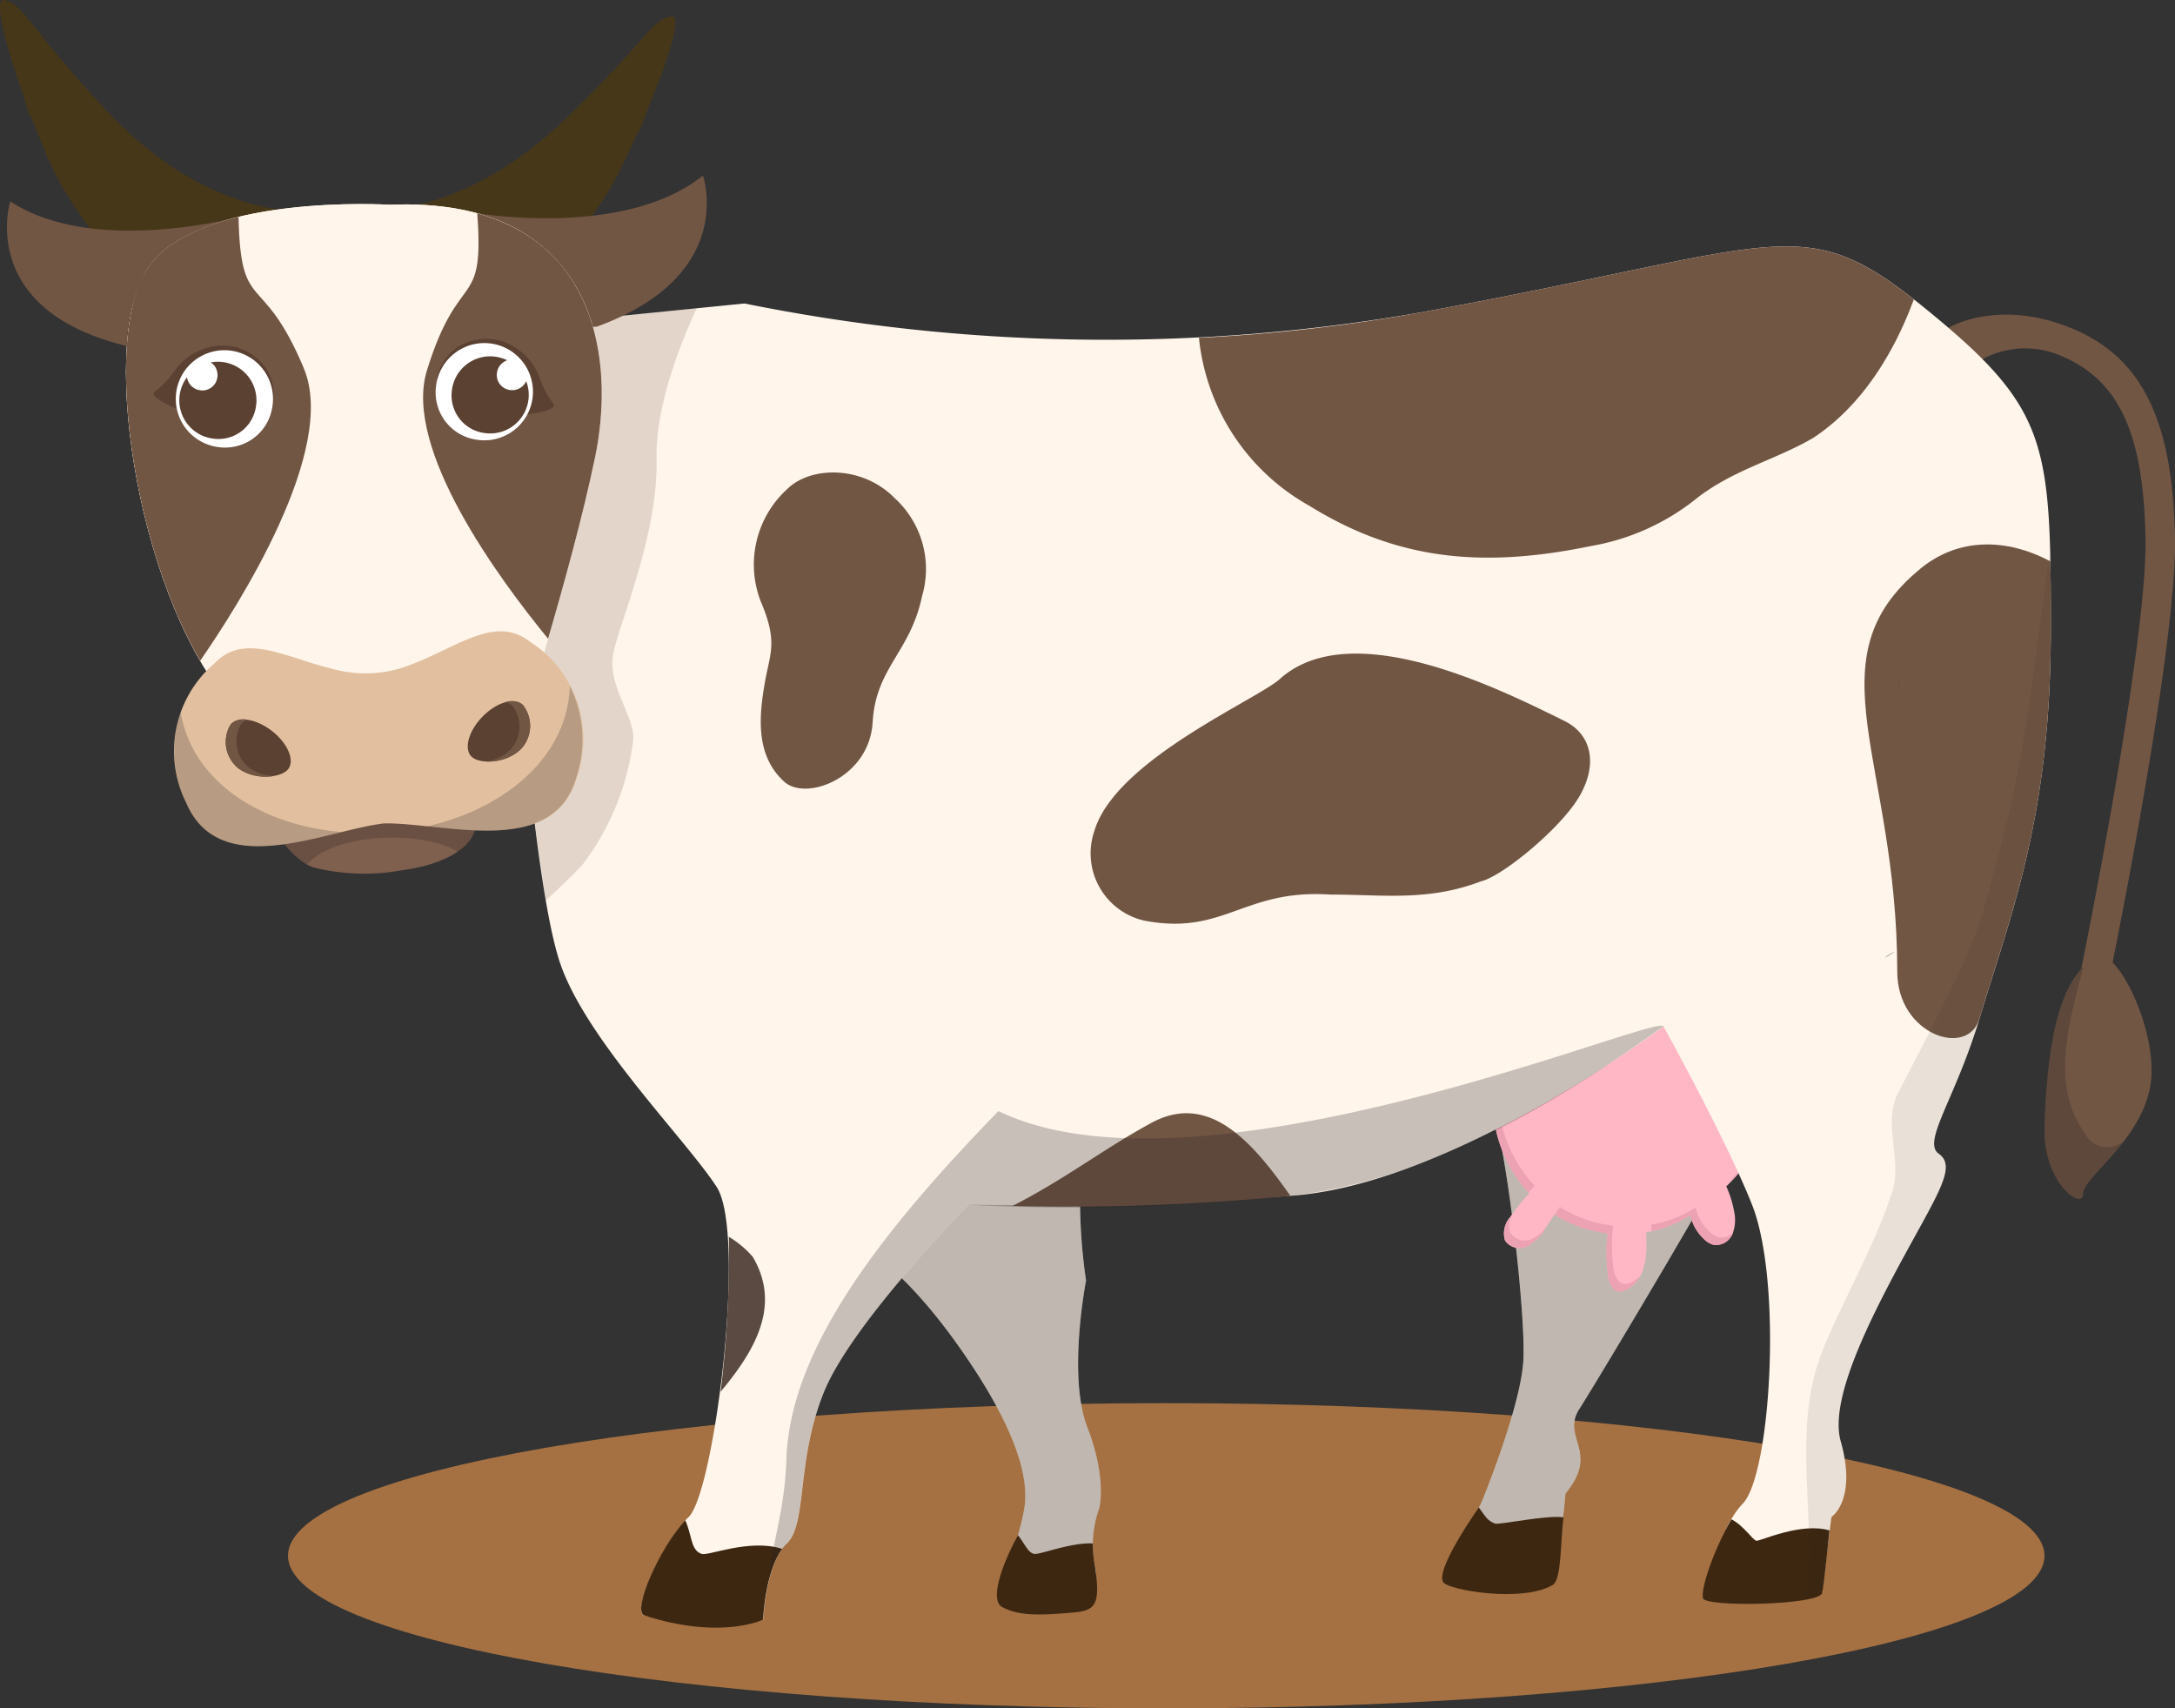 <svg id="cow" xmlns="http://www.w3.org/2000/svg" xmlns:xlink="http://www.w3.org/1999/xlink" width="140" height="109.955" viewBox="0 0 140 109.955">
  <rect x="0" y="0" width="140" height="109.955" fill="#333333" stroke="none"/>
  <defs>
    <clipPath id="clip-path">
      <rect id="Rectangle_5591" data-name="Rectangle 5591" width="140" height="109.955" fill="none"/>
    </clipPath>
    <clipPath id="clip-path-3">
      <rect id="Rectangle_5581" data-name="Rectangle 5581" width="19.239" height="38.605" fill="none"/>
    </clipPath>
    <clipPath id="clip-path-4">
      <rect id="Rectangle_5582" data-name="Rectangle 5582" width="5.108" height="14.958" fill="none"/>
    </clipPath>
    <clipPath id="clip-path-5">
      <rect id="Rectangle_5583" data-name="Rectangle 5583" width="15.126" height="30.468" fill="none"/>
    </clipPath>
    <clipPath id="clip-path-6">
      <rect id="Rectangle_5584" data-name="Rectangle 5584" width="57.557" height="35.618" fill="none"/>
    </clipPath>
    <clipPath id="clip-path-7">
      <rect id="Rectangle_5585" data-name="Rectangle 5585" width="15.744" height="67.417" fill="none"/>
    </clipPath>
    <clipPath id="clip-path-8">
      <rect id="Rectangle_5586" data-name="Rectangle 5586" width="11.655" height="38.116" fill="none"/>
    </clipPath>
    <clipPath id="clip-path-9">
      <rect id="Rectangle_5587" data-name="Rectangle 5587" width="12.976" height="4.86" fill="none"/>
    </clipPath>
    <clipPath id="clip-path-10">
      <rect id="Rectangle_5588" data-name="Rectangle 5588" width="10.77" height="8.619" fill="none"/>
    </clipPath>
    <clipPath id="clip-path-11">
      <rect id="Rectangle_5589" data-name="Rectangle 5589" width="10.018" height="9.311" fill="none"/>
    </clipPath>
  </defs>
  <g id="Group_24231" data-name="Group 24231" clip-path="url(#clip-path)">
    <g id="Group_24230" data-name="Group 24230">
      <g id="Group_24229" data-name="Group 24229" clip-path="url(#clip-path)">
        <path id="Path_263" data-name="Path 263" d="M144.258,161.8c0,5.425-25.31,9.823-56.53,9.823s-56.53-4.4-56.53-9.823,25.309-9.822,56.53-9.822,56.53,4.4,56.53,9.822" transform="translate(-12.66 -61.671)" fill="#a57142"/>
        <path id="Path_264" data-name="Path 264" d="M159.434,113.766c1.051,3.158,2.251,13.64,2.1,16.655s-2.7,9.188-2.7,9.188l-2.4,4.594a45.191,45.191,0,0,0,6.305,0c1.2-.287,1.5-5.168,1.5-5.168,2.251-2.728-.3-3.59.9-5.456s10.208-16.942,10.508-18.09-2.4-9.762-2.4-9.762Z" transform="translate(-63.477 -42.902)" fill="#fff5eb"/>
        <g id="Group_24204" data-name="Group 24204" transform="translate(92.954 62.824)" opacity="0.29">
          <g id="Group_24203" data-name="Group 24203">
            <g id="Group_24202" data-name="Group 24202" clip-path="url(#clip-path-3)">
              <path id="Path_265" data-name="Path 265" d="M159.434,113.766c1.051,3.158,2.251,13.64,2.1,16.655s-2.7,9.188-2.7,9.188l-2.4,4.594a45.191,45.191,0,0,0,6.305,0c1.2-.287,1.5-5.168,1.5-5.168,2.251-2.728-.3-3.59.9-5.456s10.208-16.942,10.508-18.09-2.4-9.762-2.4-9.762Z" transform="translate(-156.431 -105.726)" fill="#231f20"/>
            </g>
          </g>
        </g>
        <path id="Path_266" data-name="Path 266" d="M165.9,111.22l3.594-1.131c3.386-1.064,7-2.137,10.426-1.224l.452-.2a11.6,11.6,0,0,1-.507,7.091,13.566,13.566,0,0,1-3.115,4.635,6.593,6.593,0,0,1,.5,1.6,2.509,2.509,0,0,1-.1,1.464,1.148,1.148,0,0,1-1.19.7,1.354,1.354,0,0,1-.622-.357,2.982,2.982,0,0,1-.862-1.418c-.013-.047-.023-.094-.034-.143a8.977,8.977,0,0,1-.82.458,7.834,7.834,0,0,1-2.031.648q.021.369.02.74a5.051,5.051,0,0,1-.241,1.722,2.156,2.156,0,0,1-1.125,1.274.824.824,0,0,1-.374.075c-.469-.036-.673-.606-.733-1.071a10.738,10.738,0,0,1-.01-2.674,8.236,8.236,0,0,1-3-.955c-.145-.081-.289-.168-.43-.257l-.543.81a3.287,3.287,0,0,1-1.158,1.208,1.129,1.129,0,0,1-1.486-.348,1.565,1.565,0,0,1,.332-1.5,11.907,11.907,0,0,1,1.232-1.53,8.78,8.78,0,0,1-2.24-4.558,4.377,4.377,0,0,1,.253-2.605c.685-1.4,2.327-2,3.814-2.464" transform="translate(-65.633 -44.035)" fill="#ffb7c6"/>
        <path id="Path_267" data-name="Path 267" d="M164.415,123.431a8.776,8.776,0,0,1-2.24-4.558,4.378,4.378,0,0,1,.253-2.6c.027-.053.056-.1.085-.153a3.052,3.052,0,0,0-.433.649,4.381,4.381,0,0,0-.253,2.605,8.772,8.772,0,0,0,2.191,4.5c.129-.15.26-.3.4-.442" transform="translate(-65.633 -47.118)" fill="#eda2b3"/>
        <path id="Path_268" data-name="Path 268" d="M187.576,126.466c.014.031.026.064.04.1a14.088,14.088,0,0,0,1.474-1.855,14.455,14.455,0,0,1-1.514,1.759" transform="translate(-76.115 -50.604)" fill="#eda2b3"/>
        <path id="Path_269" data-name="Path 269" d="M173.284,135.6a.81.81,0,0,1-.374.076c-.469-.036-.672-.605-.733-1.071a10.772,10.772,0,0,1-.011-2.675,8.221,8.221,0,0,1-3-.954c-.146-.082-.291-.168-.431-.258l-.338.5c.138.087.278.172.421.251a8.231,8.231,0,0,0,3,.954,10.741,10.741,0,0,0,.011,2.674c.06.466.263,1.036.733,1.072a.83.83,0,0,0,.374-.076,2.028,2.028,0,0,0,.979-.953,1.8,1.8,0,0,1-.632.456" transform="translate(-68.334 -53.043)" fill="#eda2b3"/>
        <path id="Path_270" data-name="Path 270" d="M183.25,132.7a1.364,1.364,0,0,1-.622-.357,2.992,2.992,0,0,1-.862-1.42c-.013-.046-.023-.095-.033-.141a9.057,9.057,0,0,1-.82.457,7.792,7.792,0,0,1-2.032.648c.008.141.008.282.011.422a7.731,7.731,0,0,0,1.672-.573,8.851,8.851,0,0,0,.82-.458c.011.048.021.1.034.142a2.99,2.99,0,0,0,.862,1.419,1.353,1.353,0,0,0,.622.357,1.147,1.147,0,0,0,1.19-.7c.01-.022.018-.046.027-.068a1.017,1.017,0,0,1-.869.273" transform="translate(-72.586 -53.07)" fill="#eda2b3"/>
        <path id="Path_271" data-name="Path 271" d="M164.793,132.895a1.129,1.129,0,0,1-1.485-.348,1.5,1.5,0,0,1,.292-1.438c-.106.141-.21.287-.308.434a1.563,1.563,0,0,0-.332,1.5,1.128,1.128,0,0,0,1.485.348,3.278,3.278,0,0,0,1.157-1.209c.012-.017.024-.035.036-.052a2.467,2.467,0,0,1-.845.764" transform="translate(-66.088 -53.201)" fill="#eda2b3"/>
        <path id="Path_272" data-name="Path 272" d="M221.435,76.753l-1.857-.381c.043-.209,4.305-21.06,4.174-27.907-.13-6.826-1.737-10.238-5.546-11.779a5.8,5.8,0,0,0-6.326,1.287l-.8-3.047c.128-.078,3.211-1.868,7.839,0,4.574,1.848,6.586,5.886,6.731,13.5.134,7.057-4.035,27.459-4.213,28.325" transform="translate(-85.651 -13.829)" fill="#725644"/>
        <path id="Path_273" data-name="Path 273" d="M159.616,164.31c-.5-.194-.589-.431-1.034-1.034,0,0-2.863,4.033-2.286,4.819.373.507,5.079,1.32,7.042.169.593-.348.487-2.98.7-4.352-1.1-.168-4.148.5-4.423.4" transform="translate(-63.391 -66.254)" fill="#3e2711"/>
        <path id="Path_274" data-name="Path 274" d="M224.846,103.561c1.284-.667,4.165,5.169,3.378,8.614s-4.278,5.6-4.278,6.676-2.588-.69-2.477-4.307c.14-4.53.7-9.592,3.378-10.984" transform="translate(-89.866 -42.002)" fill="#725644"/>
        <g id="Group_24207" data-name="Group 24207" transform="translate(131.598 62.206)" opacity="0.25">
          <g id="Group_24206" data-name="Group 24206">
            <g id="Group_24205" data-name="Group 24205" clip-path="url(#clip-path-4)">
              <path id="Path_275" data-name="Path 275" d="M224.039,115.373c-2.187-3.06-1.02-7-.061-10.689-1.937,1.943-2.388,6.345-2.511,10.338-.111,3.617,2.478,5.385,2.478,4.307,0-.682,1.4-1.8,2.627-3.4a1.646,1.646,0,0,1-2.533-.559" transform="translate(-221.464 -104.684)" fill="#231f20"/>
            </g>
          </g>
        </g>
        <path id="Path_276" data-name="Path 276" d="M107.68,124.19a36.26,36.26,0,0,0,.282,8.04s-1.2,6.131.08,9.434.771,5.211.771,5.211a6.98,6.98,0,0,0-.283,3.733c.425,2.01-.709,2.441-2.552,2.585a13.807,13.807,0,0,1-3.686-.288s1.418-4.308,1.7-6.03-.283-4.738-3.97-10.051-6.238-6.6-6.238-6.6l3.686-7.466Z" transform="translate(-38.056 -49.811)" fill="#fff5eb"/>
        <g id="Group_24210" data-name="Group 24210" transform="translate(55.73 72.943)" opacity="0.29">
          <g id="Group_24209" data-name="Group 24209">
            <g id="Group_24208" data-name="Group 24208" clip-path="url(#clip-path-5)">
              <path id="Path_277" data-name="Path 277" d="M107.68,124.19a36.26,36.26,0,0,0,.282,8.04s-1.2,6.131.08,9.434.771,5.211.771,5.211a6.98,6.98,0,0,0-.283,3.733c.425,2.01-.709,2.441-2.552,2.585a13.807,13.807,0,0,1-3.686-.288s1.418-4.308,1.7-6.03-.283-4.738-3.97-10.051-6.238-6.6-6.238-6.6l3.686-7.466Z" transform="translate(-93.786 -122.754)" fill="#231f20"/>
            </g>
          </g>
        </g>
        <path id="Path_278" data-name="Path 278" d="M114.159,166.819c-1.325-.082-3.274.675-3.706.671s-.629-.586-1.105-1.2c-1.027,1.84-1.844,4.175-1.027,4.616.968.522,2.118.55,3.961.406s2.472-.1,2.011-3.041a8.624,8.624,0,0,1-.134-1.456" transform="translate(-43.819 -67.479)" fill="#3e2711"/>
        <path id="Path_279" data-name="Path 279" d="M70.59,30.364a117.237,117.237,0,0,0,43.534.574c23.57-4.307,24.47-6.748,32.427-.287s8.125,8.605,8.125,20.666-2.494,18.108-4.6,25.1c-1.56,5.167-3.7,7.9-2.618,8.667,1.109.785.1,2.334-2.031,6.229-2.392,4.378-5.037,9.585-4.277,12.277,1.071,3.792-.6,4.882-.6,4.882l-.6,4.882-7.292.211s.386-4.088,2.188-5.954,2.564-14.276.6-19.239c-1.662-4.2-5.7-11.478-5.7-11.478s-13.577,10.2-24.021,10.9c-11.44.772-20.716.574-20.716.574s-7.506,7.609-9.308,12.06-1.05,8.471-2.4,9.763-1.5,4.882-1.5,4.882a22.1,22.1,0,0,1-7.641-.269c-.894-.181,1.185-4.757,2.836-6.336s3.753-18.234,1.8-21.249S60.539,77.9,58.777,72.977c-1.808-5.048-3.048-23.374-2.9-24.523s3.3-16.942,3.3-16.942Z" transform="translate(-22.669 -10.832)" fill="#fff5eb"/>
        <path id="Path_280" data-name="Path 280" d="M205.566,60.534c-7.11,5.823-1.49,12.332-1.49,25.932,0,4.062,4.523,5.559,5.28,3.047,2.111-6.989,4.605-13.037,4.605-25.1,0-1.622,0-3.058-.029-4.356-2.816-1.49-5.9-1.55-8.367.474" transform="translate(-81.954 -23.931)" fill="#725644"/>
        <path id="Path_281" data-name="Path 281" d="M204.16,103.472c.223-.128.446-.286.67-.4a2.333,2.333,0,0,0-.67.4" transform="translate(-82.844 -41.825)" fill="#725644"/>
        <path id="Path_282" data-name="Path 282" d="M187.906,165.939c-.25-.029-.792-.955-1.615-1.38-1.175,2.031-1.989,4.5-1.831,5.083s7.47.452,7.672-.341c.105-.413.471-4.027.471-4.027-1.849-.545-4.448.695-4.7.665" transform="translate(-74.842 -66.775)" fill="#3e2711"/>
        <path id="Path_283" data-name="Path 283" d="M73.355,166.826c-.718-.227-.61-1.15-1.063-2.169-1.65,1.777-3.462,5.861-2.627,6.131,4.943,1.591,7.635.27,7.635.27s.131-3.077,1.225-4.558c-2.094-.67-4.739.463-5.17.327" transform="translate(-28.183 -66.815)" fill="#3e2711"/>
        <path id="Path_284" data-name="Path 284" d="M118.478,121.271c-2.959,1.617-5.53,3.61-8.813,5.273a148.729,148.729,0,0,0,17.895-.651c-2.423-3.439-5.268-6.81-9.081-4.622" transform="translate(-44.5 -48.927)" fill="#725644"/>
        <path id="Path_285" data-name="Path 285" d="M205.677,74.031c.019-.09.034-.176.049-.263-.014-.048-.032-.1-.049-.144Z" transform="translate(-83.46 -29.875)" fill="#5a4a42"/>
        <path id="Path_286" data-name="Path 286" d="M80.13,135.25a6.345,6.345,0,0,0-1.538-1.288,73.29,73.29,0,0,1-.531,9.969c2.118-2.541,3.957-5.492,2.068-8.681" transform="translate(-31.676 -54.359)" fill="#5a4a42"/>
        <path id="Path_287" data-name="Path 287" d="M150.043,77.161a1.816,1.816,0,0,0-.45-.068c.245.144.487.289.723.43-.092-.115-.181-.232-.273-.362" transform="translate(-60.702 -31.283)" fill="#fff"/>
        <path id="Path_288" data-name="Path 288" d="M150.043,77.161a1.816,1.816,0,0,0-.45-.068c.245.144.487.289.723.43C150.224,77.409,150.134,77.291,150.043,77.161Z" transform="translate(-60.702 -31.283)" fill="none" stroke="#5a4a42" stroke-width="1.331"/>
        <path id="Path_289" data-name="Path 289" d="M130.346,72.39c-1.374,1.313-10.6,5.21-11.975,9.806a4.438,4.438,0,0,0,3.2,5.781c5.15.985,6.4-2.041,11.947-1.677,3.433,0,6.318.456,9.752-.857,1.373-.328,5.111-3.4,6.309-5.449s.831-3.99-.966-4.874c-3.985-1.96-13.591-6.835-18.268-2.731" transform="translate(-47.925 -28.726)" fill="#725644"/>
        <g id="Group_24213" data-name="Group 24213" transform="translate(49.513 66.012)" opacity="0.25">
          <g id="Group_24212" data-name="Group 24212">
            <g id="Group_24211" data-name="Group 24211" clip-path="url(#clip-path-6)">
              <path id="Path_290" data-name="Path 290" d="M98.081,116.585c-8.043,8.266-13.445,15.586-13.656,22.472-.1,3.3-1.041,5.813-1.1,7.651a4.882,4.882,0,0,1,1.107-2.264c1.351-1.292.6-5.313,2.4-9.764s9.307-12.06,9.307-12.06a130.023,130.023,0,0,0,20.716-.574c10.436-1.127,20.118-8.157,24.024-10.909-.244-.913-29.852,11.748-42.8,5.448" transform="translate(-83.324 -111.089)" fill="#231f20"/>
            </g>
          </g>
        </g>
        <path id="Path_291" data-name="Path 291" d="M90.711,52.833c-2.045-2.1-5.393-2.1-6.924-.59a6.566,6.566,0,0,0-1.721,7.187c1.183,2.773.576,3.386.24,5.5-.3,1.867-.6,4.424,1.279,6.139,1.427,1.3,5.492-.261,5.7-3.814s2.414-4.469,3.182-8.125a6.172,6.172,0,0,0-1.76-6.3" transform="translate(-33.115 -20.766)" fill="#725644"/>
        <g id="Group_24216" data-name="Group 24216" transform="translate(116.263 35.506)" opacity="0.1">
          <g id="Group_24215" data-name="Group 24215">
            <g id="Group_24214" data-name="Group 24214" clip-path="url(#clip-path-7)">
              <path id="Path_292" data-name="Path 292" d="M201.447,94.839c-.813,2.167.474,4.2-.338,6.365-1.354,4.063-4.063,8.4-4.876,11.375-1.278,4.684.056,9.792-.559,14.591l.995-.4.6-4.882s1.672-1.09.6-4.882c-.761-2.693,1.884-7.9,4.277-12.277,2.128-3.9,3.14-5.444,2.03-6.229-1.083-.768,1.058-3.5,2.618-8.667,2.111-6.99,4.605-13.037,4.605-25.1,0-1.884,0-3.525-.042-4.98-1.376,9.1-1.222,12.381-4.382,23.4-.835,2.91-4.176,8.982-5.53,11.691" transform="translate(-195.656 -59.753)" fill="#231f20"/>
            </g>
          </g>
        </g>
        <path id="Path_293" data-name="Path 293" d="M144.155,30.939a109.5,109.5,0,0,1-14.282,1.634A13.993,13.993,0,0,0,137,43.395c5.765,3.578,11.331,3.975,18.089,2.584a14.9,14.9,0,0,0,6.957-3.18c2.386-1.789,4.969-2.386,7.355-3.777,3.018-1.973,5.154-5.3,6.488-8.92-7.339-5.763-8.866-3.342-31.737.837" transform="translate(-52.7 -10.832)" fill="#725644"/>
        <g id="Group_24219" data-name="Group 24219" transform="translate(33.197 19.842)" opacity="0.2">
          <g id="Group_24218" data-name="Group 24218">
            <g id="Group_24217" data-name="Group 24217" clip-path="url(#clip-path-8)">
              <path id="Path_294" data-name="Path 294" d="M60.179,69.182a16.608,16.608,0,0,0,3.26-8.087c0-1.616-1.689-3.454-1.292-5.479S65.029,48,64.93,43.1c-.071-3.52,1.627-7.657,2.591-9.71l-8.34.84s-3.152,15.793-3.3,16.941A169.664,169.664,0,0,0,57.8,71.507c.872-.8,1.748-1.635,2.38-2.325" transform="translate(-55.866 -33.391)" fill="#725644"/>
            </g>
          </g>
        </g>
        <path id="Path_295" data-name="Path 295" d="M21.873,13.454s-7.358,1.9-15.11-6.437C1.824,1.711,1.53.258.276.006-.464-.142.4,3.03,1.522,6.185l.381,1.3.083-.034c.351.93.709,1.817,1.039,2.572l-.038.007.227.418c.21.464.4.863.57,1.168a24.655,24.655,0,0,0,3,4.306l.276.384.039-.029a23.585,23.585,0,0,0,2.282,2.209,4.16,4.16,0,0,1-.695.354l-.919.842-.018.017a1.115,1.115,0,0,0-.115,1.514.982.982,0,0,0,1.439.09.918.918,0,0,0,.089-.091,1.671,1.671,0,0,0,.992-.635,2.9,2.9,0,0,0,1.073-.7c.542.358.869.527.869.527l3.468-2.465h0Z" transform="translate(0 0)" fill="#473719"/>
        <path id="Path_296" data-name="Path 296" d="M55.461,9.143l.453-1.275c1.3-3.088,2.337-6.208,1.59-6.1-1.266.181-1.641,1.616-6.867,6.639-8.206,7.886-15.447,5.583-15.447,5.583l6.047,4.829h0l3.325,2.655s.336-.152.9-.48a2.887,2.887,0,0,0,1.032.762,1.68,1.68,0,0,0,.956.69.955.955,0,0,0,.083.094.982.982,0,0,0,1.442-.009,1.114,1.114,0,0,0-.03-1.518l-.018-.019s-.348-.356-.87-.892a4.143,4.143,0,0,1-.674-.392,23.68,23.68,0,0,0,2.4-2.078l.037.03.3-.367a24.614,24.614,0,0,0,3.239-4.133c.184-.295.4-.683.636-1.134l.249-.4-.037-.009c.371-.734.778-1.6,1.181-2.51l.081.039" transform="translate(-14.279 -0.716)" fill="#473719"/>
        <path id="Path_297" data-name="Path 297" d="M30.627,22.147s-12.565-.784-15.693,4.235-.291,21.77,5.681,28.124l17.993.431.865-.4s3.026-9.6,4.381-16.192.034-16.721-13.226-16.2" transform="translate(-5.538 -8.969)" fill="#fef0d4"/>
        <path id="Path_298" data-name="Path 298" d="M30.627,22.147s-12.565-.784-15.693,4.235-.291,21.77,5.681,28.124l17.993.431.865-.4s3.026-9.6,4.381-16.192.034-16.721-13.226-16.2" transform="translate(-5.538 -8.969)" fill="#fff5eb"/>
        <path id="Path_299" data-name="Path 299" d="M49.316,23.111c.48,6.372-1.181,3.436-3.239,10.112-1.549,5.019,4.634,13.405,7.8,17.263.984-3.367,2.273-8.023,3.035-11.728,1.132-5.5.392-13.467-7.6-15.647" transform="translate(-18.598 -9.378)" fill="#725644"/>
        <path id="Path_300" data-name="Path 300" d="M59.145,28.763c.088-.013.176-.026.268-.032,9.073-3.313,6.807-9.718,6.807-9.718-5.031,4.059-14.527,2.427-14.527,2.427v.008a10.1,10.1,0,0,1,7.452,7.315" transform="translate(-20.976 -7.715)" fill="#725644"/>
        <path id="Path_301" data-name="Path 301" d="M25.1,33.248c-2.7-6.446-4.067-3.357-4.209-9.755l-.043.011c-.053.014-.16.041-.314.078-2.38.624-4.533,1.658-5.6,3.364C12.22,31.3,14,44.5,18.423,52.06c2.5-3.612,8.861-13.593,6.674-18.812" transform="translate(-5.538 -9.533)" fill="#725644"/>
        <path id="Path_302" data-name="Path 302" d="M25.8,23.492h0l-.043.012.043-.011" transform="translate(-10.452 -9.532)" fill="#725644"/>
        <path id="Path_303" data-name="Path 303" d="M8.408,31.121l.058,0A10.9,10.9,0,0,1,9.7,26.263c1.064-1.706,3.218-2.74,5.6-3.364-1.744.42-9.559,2.049-14.337-1.089,0,0-2.185,6.942,7.457,9.3Z" transform="translate(-0.302 -8.85)" fill="#725644"/>
        <path id="Path_304" data-name="Path 304" d="M42.641,87.918c-.266,1.489-2.331,2.443-4.652,2.75a13.519,13.519,0,0,1-5.7-.149c-1.313-.342-2.894-2.685-2.587-2.7s6.754-2.239,7.317-2.366,5.621,2.47,5.621,2.47" transform="translate(-12.037 -34.671)" fill="#7f5f4e"/>
        <g id="Group_24222" data-name="Group 24222" transform="translate(17.627 50.772)" opacity="0.23" style="mix-blend-mode: overlay;isolation: isolate">
          <g id="Group_24221" data-name="Group 24221">
            <g id="Group_24220" data-name="Group 24220" clip-path="url(#clip-path-9)">
              <path id="Path_305" data-name="Path 305" d="M37.02,85.448c-.563.127-7.01,2.345-7.317,2.366-.269.018.915,1.817,2.1,2.49,2.032-2.227,7.879-2.058,9.679-.812a2.5,2.5,0,0,0,1.161-1.573s-5.057-2.6-5.621-2.47" transform="translate(-29.665 -85.444)" fill="#231f20"/>
            </g>
          </g>
        </g>
        <path id="Path_306" data-name="Path 306" d="M41.792,69.062c-2.318-1.84-4.836.488-8.1,1.614a7.867,7.867,0,0,1-3.979.269c-3.386-.676-6.2-2.644-8.244-.509a7.429,7.429,0,0,0-1.827,8.971c2.16,5.084,8.928,1.78,12.732,1.334,3.829-.07,10.982,2.293,12.438-3.035a7.431,7.431,0,0,0-3.017-8.644" transform="translate(-7.659 -27.746)" fill="#e2c09f"/>
        <g id="Group_24225" data-name="Group 24225" transform="translate(11.216 45.841)" opacity="0.23" style="mix-blend-mode: overlay;isolation: isolate">
          <g id="Group_24224" data-name="Group 24224">
            <g id="Group_24223" data-name="Group 24223" clip-path="url(#clip-path-10)">
              <path id="Path_307" data-name="Path 307" d="M19.289,77.145a7.7,7.7,0,0,0,.351,5.819c1.7,4.013,6.281,2.8,10.005,1.89-4.991-.415-9.573-3.1-10.357-7.709" transform="translate(-18.876 -77.145)" fill="#231f20"/>
            </g>
          </g>
        </g>
        <g id="Group_24228" data-name="Group 24228" transform="translate(27.454 44.148)" opacity="0.23" style="mix-blend-mode: overlay;isolation: isolate">
          <g id="Group_24227" data-name="Group 24227">
            <g id="Group_24226" data-name="Group 24226" clip-path="url(#clip-path-11)">
              <path id="Path_308" data-name="Path 308" d="M55.426,74.3a7.7,7.7,0,0,1,.436,5.813c-1.149,4.208-5.848,3.618-9.66,3.221,4.889-1.084,9.069-4.36,9.225-9.033" transform="translate(-46.201 -74.296)" fill="#231f20"/>
            </g>
          </g>
        </g>
        <path id="Path_309" data-name="Path 309" d="M28.478,81.115c.431-.581-.054-1.689-1.082-2.472s-2.215-.95-2.645-.367a2.176,2.176,0,0,0,.521,2.8c1.029.783,2.774.618,3.206.037" transform="translate(-9.922 -31.621)" fill="#5b4132"/>
        <path id="Path_310" data-name="Path 310" d="M24.75,78.276a1.116,1.116,0,0,1,1.1-.329.806.806,0,0,0-.414.283,2.174,2.174,0,0,0,.521,2.8,2.869,2.869,0,0,0,1.613.529,3.069,3.069,0,0,1-2.3-.483,2.177,2.177,0,0,1-.521-2.8" transform="translate(-9.921 -31.621)" fill="#725644"/>
        <path id="Path_311" data-name="Path 311" d="M50.909,79.517c-.506-.518-.175-1.68.739-2.6s2.066-1.238,2.572-.719a2.174,2.174,0,0,1-.141,2.846c-.914.916-2.665.986-3.17.468" transform="translate(-20.562 -30.821)" fill="#5b4132"/>
        <path id="Path_312" data-name="Path 312" d="M55.037,76.2a1.118,1.118,0,0,0-1.133-.178.82.82,0,0,1,.449.224,2.177,2.177,0,0,1-.141,2.848,2.873,2.873,0,0,1-1.527.74,3.057,3.057,0,0,0,2.212-.788,2.174,2.174,0,0,0,.141-2.846" transform="translate(-21.378 -30.821)" fill="#725644"/>
        <path id="Path_313" data-name="Path 313" d="M16.722,40.375a5.764,5.764,0,0,0,1.242-1.3A3.883,3.883,0,0,1,20.6,37.452a3.4,3.4,0,0,1,3.356,1.568,3.008,3.008,0,0,1,.371,1.888c-.13.045-.5-1.623-1.15-2.178a3.052,3.052,0,0,0-2.383-.465,3.675,3.675,0,0,0-1.9,1.154,3.043,3.043,0,0,0-.74,1.4,4.486,4.486,0,0,0-.061.665s-1.907-.79-1.367-1.108" transform="translate(-6.746 -15.183)" fill="#5b4132"/>
        <path id="Path_314" data-name="Path 314" d="M25.244,41.76a3.129,3.129,0,1,0-3.511,2.556,3.072,3.072,0,0,0,3.511-2.556" transform="translate(-7.719 -15.547)" fill="#fff"/>
        <path id="Path_315" data-name="Path 315" d="M24.346,42.218a2.483,2.483,0,1,0-2.786,2.029,2.439,2.439,0,0,0,2.786-2.029" transform="translate(-7.876 -16.022)" fill="#5b4132"/>
        <path id="Path_316" data-name="Path 316" d="M22.195,40.165a.989.989,0,1,0-1.109.808.97.97,0,0,0,1.109-.808" transform="translate(-8.208 -15.856)" fill="#fff"/>
        <path id="Path_317" data-name="Path 317" d="M54.809,40.858a5.77,5.77,0,0,1-.841-1.587,3.888,3.888,0,0,0-2.1-2.282,3.4,3.4,0,0,0-3.656.6c-.6.647-.983,1.636-.871,1.715s.925-1.425,1.7-1.783a3.051,3.051,0,0,1,2.419.2,3.677,3.677,0,0,1,1.518,1.629,3.027,3.027,0,0,1,.331,1.548,4.309,4.309,0,0,1-.121.656s2.051-.241,1.617-.694" transform="translate(-19.204 -14.893)" fill="#5b4132"/>
        <path id="Path_318" data-name="Path 318" d="M47.208,40.126a3.129,3.129,0,1,1,2.683,3.415,3.071,3.071,0,0,1-2.683-3.415" transform="translate(-19.145 -15.232)" fill="#fff"/>
        <path id="Path_319" data-name="Path 319" d="M48.928,40.947a2.482,2.482,0,1,1,2.129,2.71,2.436,2.436,0,0,1-2.129-2.71" transform="translate(-19.845 -15.783)" fill="#5b4132"/>
        <path id="Path_320" data-name="Path 320" d="M53.823,39.871a.989.989,0,1,1,.848,1.079.971.971,0,0,1-.848-1.079" transform="translate(-21.837 -15.847)" fill="#fff"/>
      </g>
    </g>
  </g>
</svg>
